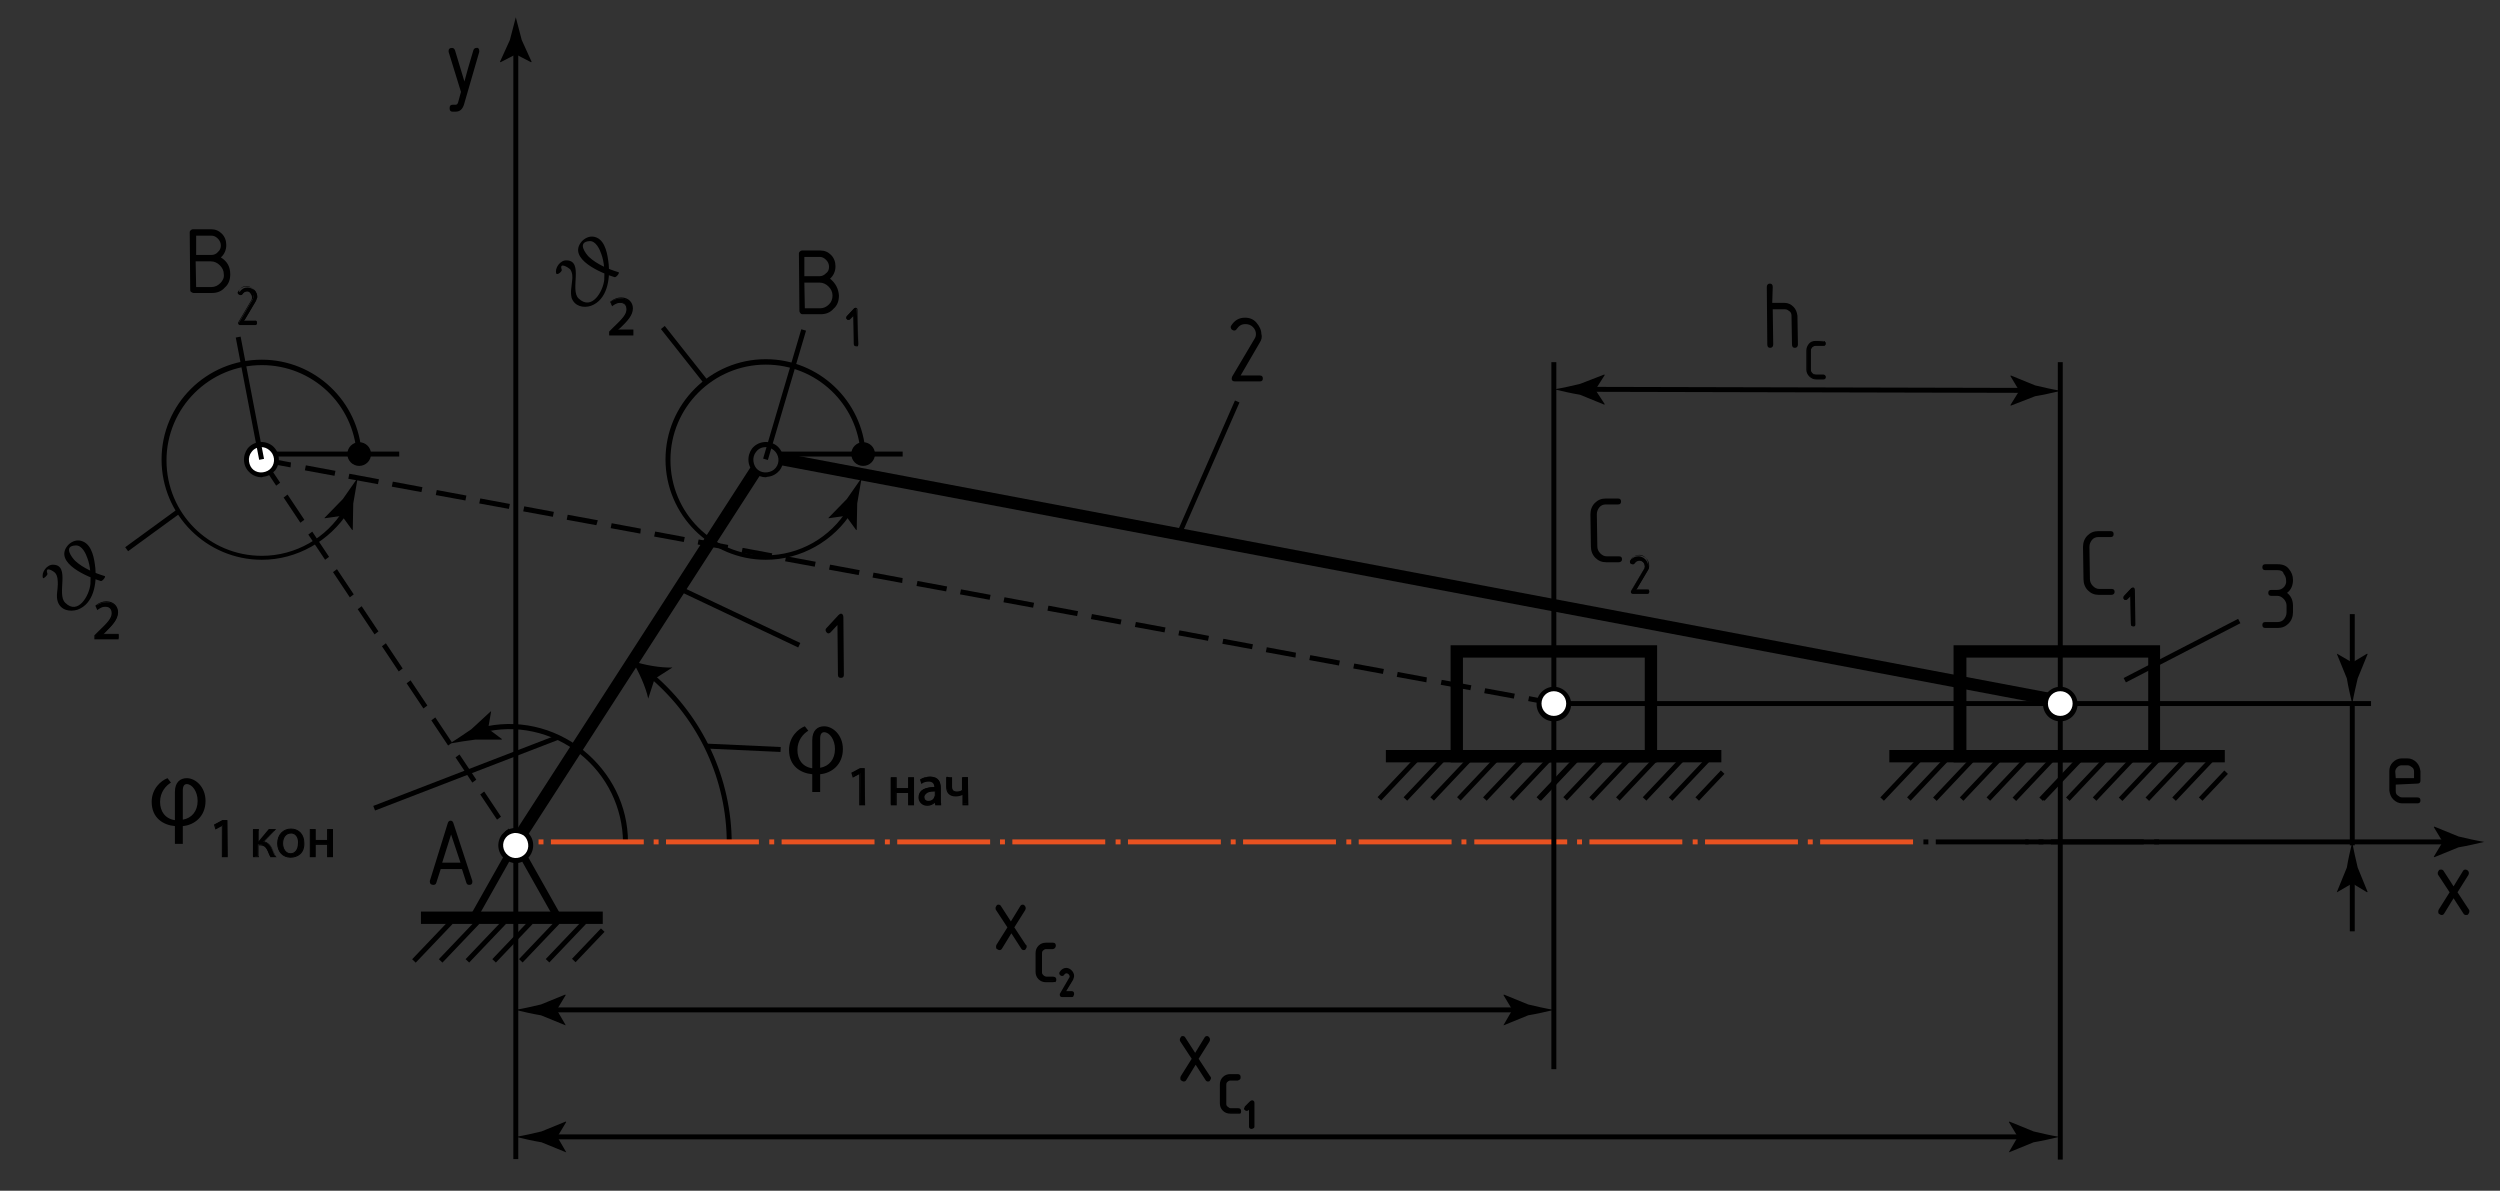 <?xml version="1.0" encoding="utf-8"?>
<!-- Generator: Adobe Illustrator 22.1.0, SVG Export Plug-In . SVG Version: 6.00 Build 0)  -->
<svg version="1.1" id="L1-3" xmlns="http://www.w3.org/2000/svg" xmlns:xlink="http://www.w3.org/1999/xlink" x="0px" y="0px"
	 viewBox="0 0 506 241" style="enable-background:new 0 0 506 241;" xml:space="preserve">
<rect x="0" y="0" width="506" height="241" fill="#333333" stroke="none"/>
<style type="text/css">
	.st0{fill:none;stroke:#000000;stroke-miterlimit:10;stroke-dasharray:6,3,0,0,0,0;}
	.st1{fill:#FFFFFF;}
	.st2{fill:#E85221;}
</style>
<g>
	<g>
		<g>
			<g>
				<path d="M97,10.3c0,0.1,0,0.1,0,0.2l-3.1,10.7c-0.3,0.9-0.8,1.4-1.7,1.4h-0.6c-0.4,0-0.6-0.2-0.6-0.7s0.2-0.7,0.6-0.7h0.6
					c0.3,0,0.4-0.2,0.5-0.4l0.6-2.2l-2.5-8.1c0-0.1,0-0.2,0-0.2c0-0.4,0.2-0.6,0.7-0.6c0.3,0,0.5,0.2,0.6,0.5l1.9,6.3
					c0.3-1.2,0.9-3.3,1.8-6.3c0.1-0.3,0.3-0.5,0.6-0.5C96.8,9.6,97,9.9,97,10.3z"/>
			</g>
		</g>
	</g>
</g>
<g>
	<g>
		<g>
			<g>
				<path d="M126.1,170.4c-0.1-6.9-3.2-13.4-8.7-17.8c-5.7-4.5-13-6.1-19.9-4.3l-0.3-1c7.3-1.9,14.9-0.2,20.8,4.5
					c5.7,4.6,9.1,11.3,9.1,18.6H126.1z"/>
			</g>
		</g>
	</g>
	<g>
		<g>
			<g>
				<g>
					<path d="M98.8,147.5l0.6-3.5h-0.1l-3.9,3.6c-1.5,1-2.9,2-4.4,2.9c1.7-0.3,3.5-0.6,5.2-0.8h5.3l0.1-0.1L98.8,147.5z"/>
				</g>
			</g>
		</g>
	</g>
</g>
<g>
	<g>
		<g>
			<g>
				<path d="M148.1,170.7h-1c0-12.8-5.6-25-15.4-33.4l0.6-0.8C142.3,145.1,148.1,157.6,148.1,170.7z"/>
			</g>
		</g>
	</g>
	<g>
		<g>
			<g>
				<g>
					<path d="M128,133.8c1.3,2.2,2.7,5.2,3.2,7.6l1.3-4l3.6-2.3C133.7,135.2,130.4,134.6,128,133.8z"/>
				</g>
			</g>
		</g>
	</g>
</g>
<g>
	<g>
		<g>
			<g>
				<path d="M335.4,154.3h-41.8v-23.7h41.8V154.3z M296.1,151.8h36.8v-18.7h-36.8V151.8z"/>
			</g>
		</g>
	</g>
	<g>
		<g>
			<g>
				<rect x="310" y="157.2" transform="matrix(0.687 -0.726 0.726 0.687 -15.923 278.451)" width="10.8" height="1"/>
			</g>
		</g>
	</g>
	<g>
		<g>
			<g>
				<g>
					<rect x="277.6" y="157.2" transform="matrix(0.687 -0.726 0.726 0.687 -26.021 254.88)" width="10.8" height="1"/>
				</g>
			</g>
		</g>
		<g>
			<g>
				<g>
					<rect x="282.9" y="157.2" transform="matrix(0.687 -0.726 0.726 0.687 -24.394 258.761)" width="10.8" height="1"/>
				</g>
			</g>
		</g>
		<g>
			<g>
				<g>
					<rect x="288.3" y="157.2" transform="matrix(0.687 -0.726 0.726 0.687 -22.693 262.67)" width="10.8" height="1"/>
				</g>
			</g>
		</g>
		<g>
			<g>
				<g>
					<rect x="293.7" y="157.2" transform="matrix(0.687 -0.726 0.726 0.687 -20.992 266.579)" width="10.8" height="1"/>
				</g>
			</g>
		</g>
		<g>
			<g>
				<g>
					<rect x="299" y="157.2" transform="matrix(0.687 -0.726 0.726 0.687 -19.365 270.46)" width="10.8" height="1"/>
				</g>
			</g>
		</g>
		<g>
			<g>
				<g>
					<rect x="304.4" y="157.2" transform="matrix(0.687 -0.726 0.726 0.687 -17.664 274.369)" width="10.8" height="1"/>
				</g>
			</g>
		</g>
		<g>
			<g>
				<g>
					<rect x="309.8" y="157.2" transform="matrix(0.687 -0.726 0.726 0.687 -15.962 278.277)" width="10.8" height="1"/>
				</g>
			</g>
		</g>
		<g>
			<g>
				<g>
					<rect x="315.2" y="157.2" transform="matrix(0.687 -0.726 0.726 0.687 -14.261 282.186)" width="10.8" height="1"/>
				</g>
			</g>
		</g>
		<g>
			<g>
				<g>
					<rect x="320.5" y="157.2" transform="matrix(0.687 -0.726 0.726 0.687 -12.634 286.074)" width="10.8" height="1"/>
				</g>
			</g>
		</g>
		<g>
			<g>
				<g>
					<rect x="325.9" y="157.2" transform="matrix(0.687 -0.726 0.726 0.687 -10.933 289.983)" width="10.8" height="1"/>
				</g>
			</g>
		</g>
		<g>
			<g>
				<g>
					<rect x="331.3" y="157.2" transform="matrix(0.687 -0.726 0.726 0.687 -9.232 293.891)" width="10.8" height="1"/>
				</g>
			</g>
		</g>
		<g>
			<g>
				<g>
					<rect x="336.6" y="157.2" transform="matrix(0.687 -0.726 0.726 0.687 -7.605 297.773)" width="10.8" height="1"/>
				</g>
			</g>
		</g>
		<g>
			<g>
				<g>
					<rect x="342.5" y="158.4" transform="matrix(0.687 -0.726 0.726 0.687 -7.145 301.217)" width="7.5" height="1"/>
				</g>
			</g>
		</g>
	</g>
	<g>
		<g>
			<g>
				<rect x="280.5" y="151.8" width="67.9" height="2.5"/>
			</g>
		</g>
	</g>
</g>
<g>
	<g>
		<g>
			<g>
				<path d="M437.2,154.3h-41.8v-23.7h41.8V154.3z M398,151.8h36.8v-18.7H398V151.8z"/>
			</g>
		</g>
	</g>
	<g>
		<g>
			<g>
				<rect x="411.9" y="157.2" transform="matrix(0.687 -0.726 0.726 0.687 15.975 352.439)" width="10.8" height="1"/>
			</g>
		</g>
	</g>
	<g>
		<g>
			<g>
				<g>
					<rect x="379.4" y="157.2" transform="matrix(0.687 -0.726 0.726 0.687 5.803 328.84)" width="10.8" height="1"/>
				</g>
			</g>
		</g>
		<g>
			<g>
				<g>
					<rect x="384.8" y="157.2" transform="matrix(0.687 -0.726 0.726 0.687 7.504 332.749)" width="10.8" height="1"/>
				</g>
			</g>
		</g>
		<g>
			<g>
				<g>
					<rect x="390.1" y="157.2" transform="matrix(0.687 -0.726 0.726 0.687 9.13 336.631)" width="10.8" height="1"/>
				</g>
			</g>
		</g>
		<g>
			<g>
				<g>
					<rect x="395.5" y="157.2" transform="matrix(0.687 -0.726 0.726 0.687 10.832 340.539)" width="10.8" height="1"/>
				</g>
			</g>
		</g>
		<g>
			<g>
				<g>
					<rect x="400.9" y="157.2" transform="matrix(0.687 -0.726 0.726 0.687 12.533 344.448)" width="10.8" height="1"/>
				</g>
			</g>
		</g>
		<g>
			<g>
				<g>
					<rect x="406.2" y="157.2" transform="matrix(0.687 -0.726 0.726 0.687 14.16 348.336)" width="10.8" height="1"/>
				</g>
			</g>
		</g>
		<g>
			<g>
				<g>
					<rect x="411.6" y="157.2" transform="matrix(0.687 -0.726 0.726 0.687 15.861 352.245)" width="10.8" height="1"/>
				</g>
			</g>
		</g>
		<g>
			<g>
				<g>
					<rect x="417" y="157.2" transform="matrix(0.687 -0.726 0.726 0.687 17.562 356.153)" width="10.8" height="1"/>
				</g>
			</g>
		</g>
		<g>
			<g>
				<g>
					<rect x="422.4" y="157.2" transform="matrix(0.687 -0.726 0.726 0.687 19.264 360.062)" width="10.8" height="1"/>
				</g>
			</g>
		</g>
		<g>
			<g>
				<g>
					<rect x="427.7" y="157.2" transform="matrix(0.687 -0.726 0.726 0.687 20.89 363.943)" width="10.8" height="1"/>
				</g>
			</g>
		</g>
		<g>
			<g>
				<g>
					<rect x="433.1" y="157.2" transform="matrix(0.687 -0.726 0.726 0.687 22.591 367.852)" width="10.8" height="1"/>
				</g>
			</g>
		</g>
		<g>
			<g>
				<g>
					<rect x="438.5" y="157.2" transform="matrix(0.687 -0.726 0.726 0.687 24.293 371.761)" width="10.8" height="1"/>
				</g>
			</g>
		</g>
		<g>
			<g>
				<g>
					<rect x="444.4" y="158.4" transform="matrix(0.687 -0.726 0.726 0.687 24.753 375.205)" width="7.5" height="1"/>
				</g>
			</g>
		</g>
	</g>
	<g>
		<g>
			<g>
				<rect x="382.4" y="151.8" width="67.9" height="2.5"/>
			</g>
		</g>
	</g>
</g>
<g>
	<g>
		<g>
			<path d="M104,171l-1.8-2.7l0.8-0.6l1.8,2.7L104,171z M100.6,165.9l-3.4-5.1l0.8-0.6l3.4,5.1L100.6,165.9z M95.6,158.4l-3.4-5.1
				l0.8-0.6l3.4,5.1L95.6,158.4z M90.7,150.9l-3.4-5.1l0.8-0.6l3.4,5.1L90.7,150.9z M85.7,143.4l-3.4-5.1l0.8-0.6l3.4,5.1
				L85.7,143.4z M80.7,135.9l-3.4-5.1l0.8-0.6l3.4,5.1L80.7,135.9z M75.8,128.4l-3.4-5.1l0.8-0.6l3.4,5.1L75.8,128.4z M70.8,120.9
				l-3.4-5.1l0.8-0.6l3.4,5.1L70.8,120.9z M65.8,113.3l-3.4-5.1l0.8-0.6l3.4,5.1L65.8,113.3z M60.8,105.8l-3.4-5.1l0.8-0.6l3.4,5.1
				L60.8,105.8z M55.9,98.3l-3.4-5.1l0.8-0.6l3.4,5.1L55.9,98.3z"/>
		</g>
	</g>
</g>
<g>
	<g>
		<g>
			<path d="M314.5,142.9L314.5,142.9l-5.2-1l0.2-1l0,0l5.1,1L314.5,142.9z M306.4,141.4L306.4,141.4l-6-1.1l0.2-1l0,0l6,1.1
				L306.4,141.4z M297.6,139.7L297.6,139.7l-6-1.1l0.2-1l0,0l6,1.1L297.6,139.7z M288.7,138.1L288.7,138.1l-6-1.1l0.2-1l0,0l5.9,1.1
				L288.7,138.1z M279.9,136.4l-6-1.1l0.2-1l0,0l6,1.1L279.9,136.4z M271,134.7L271,134.7l-6-1.1l0.2-1l0,0l6,1.1L271,134.7z
				 M262.2,133.1L262.2,133.1l-6-1.1l0.2-1l0,0l5.9,1.1L262.2,133.1z M253.4,131.4L253.4,131.4l-6-1.1l0.2-1h0.1l5.9,1.1
				L253.4,131.4z M244.5,129.7L244.5,129.7l-6-1.1l0.2-1h0.1l5.9,1.1L244.5,129.7z M235.7,128L235.7,128l-6-1.1l0.2-1h0.1l5.9,1.1
				L235.7,128z M226.8,126.4L226.8,126.4l-6-1.1l0.2-1h0.1l5.9,1.1L226.8,126.4z M218,124.7L218,124.7l-6-1.1l0.2-1h0.1l5.9,1.1
				L218,124.7z M209.1,123L209.1,123l-6-1.1l0.2-1h0.1l5.9,1.1L209.1,123z M200.3,121.4L200.3,121.4l-6-1.1l0.2-1h0.1l5.9,1.1
				L200.3,121.4z M191.5,119.7L191.5,119.7l-6-1.1l0.2-1h0.1l5.9,1.1L191.5,119.7z M182.6,118L182.6,118l-6-1.1l0.2-1l0,0l5.9,1.1
				L182.6,118z M173.8,116.4L173.8,116.4l-6-1.1l0.2-1h0.1l5.9,1.1L173.8,116.4z M164.9,114.7L164.9,114.7l-6-1.1l0.2-1h0.1l5.9,1.1
				L164.9,114.7z M156.1,113L156.1,113l-6-1.1l0.2-1h0.1l5.9,1.1L156.1,113z M147.2,111.3L147.2,111.3l-6-1.1l0.2-1h0.1l5.9,1.1
				L147.2,111.3z M138.4,109.7L138.4,109.7l-6-1.1l0.2-1h0.1l5.9,1.1L138.4,109.7z M129.6,108L129.6,108l-6-1.1l0.2-1l0,0l5.9,1.1
				L129.6,108z M120.7,106.3L120.7,106.3l-6-1.1l0.2-1h0.1l6,1.1L120.7,106.3z M111.9,104.6L111.9,104.6l-6-1.1l0.2-1h0.1l5.9,1.1
				L111.9,104.6z M103,103L103,103l-6-1.1l0.2-1h0.1l5.9,1.1L103,103z M94.2,101.3L94.2,101.3l-6-1.1l0.2-1h0.1l5.9,1.1L94.2,101.3z
				 M85.3,99.6L85.3,99.6l-6-1.1l0.2-1h0.1l5.9,1.1L85.3,99.6z M76.5,98L76.5,98l-6-1.1l0.2-1h0.1l5.9,1.1L76.5,98z M67.7,96.3
				L67.7,96.3l-6-1.1l0.2-1H62l5.9,1.1L67.7,96.3z M58.8,94.6L58.8,94.6l-6-1.1l0.2-1l0,0l5.9,1.1L58.8,94.6z"/>
		</g>
	</g>
</g>
<g>
	<g>
		<g>
			<path class="st0" d="M48.2,68.2"/>
		</g>
	</g>
</g>
<g>
	<g>
		<g>
			<g>
				<path d="M53,113.3c-11.2,0-20.3-9.1-20.3-20.3S41.8,72.8,53,72.8c10.7,0,19.6,8.4,20.2,19.1l-1,0.1c-0.6-10.2-9-18.1-19.2-18.1
					c-10.6,0-19.3,8.6-19.3,19.3s8.6,19.3,19.3,19.3c6.8,0,13.1-3.6,16.6-9.4l0.9,0.5C66.7,109.5,60.1,113.3,53,113.3z"/>
			</g>
		</g>
	</g>
	<g>
		<g>
			<g>
				<g>
					<path d="M69.2,104.4l2.1,2.9l0.1-0.1l0.1-5.3c0.3-1.7,0.6-3.5,0.9-5.2c-1,1.4-2,2.9-3,4.3l-3.7,3.8v0.1L69.2,104.4z"/>
				</g>
			</g>
		</g>
	</g>
</g>
<g>
	<g>
		<g>
			<circle class="st1" cx="52.9" cy="93" r="3"/>
		</g>
	</g>
	<g>
		<g>
			<path d="M52.9,96.6c-0.8,0-1.6-0.3-2.2-0.8c-0.7-0.6-1.2-1.4-1.3-2.4s0.2-1.9,0.7-2.6c1.2-1.5,3.4-1.8,5-0.6l0,0
				c1.5,1.2,1.8,3.4,0.6,5c-0.6,0.7-1.4,1.2-2.4,1.3C53.2,96.5,53.1,96.6,52.9,96.6z M52.9,90.5c-0.8,0-1.5,0.3-2,1
				c-0.4,0.5-0.6,1.2-0.5,1.9c0.1,0.7,0.4,1.3,0.9,1.7s1.2,0.6,1.9,0.5s1.3-0.4,1.7-0.9c0.9-1.1,0.7-2.7-0.4-3.6l0,0
				C54,90.7,53.5,90.5,52.9,90.5z"/>
		</g>
	</g>
</g>
<g>
	<g>
		<g>
			<circle cx="72.7" cy="91.9" r="2.4"/>
		</g>
	</g>
</g>
<g>
	<g>
		<g>
			<rect x="55.8" y="91.4" width="25" height="1"/>
		</g>
	</g>
</g>
<g>
	<g>
		<g>
			<g>
				<g>
					<path d="M155,113.3c-11.2,0-20.3-9.1-20.3-20.3s9.1-20.3,20.3-20.3c10.7,0,19.6,8.4,20.2,19.1l-1,0.1
						c-0.6-10.2-9-18.1-19.2-18.1c-10.6,0-19.3,8.6-19.3,19.3s8.6,19.3,19.3,19.3c6.8,0,13.1-3.6,16.6-9.4l0.9,0.5
						C168.8,109.5,162.1,113.3,155,113.3z"/>
				</g>
			</g>
		</g>
		<g>
			<g>
				<g>
					<g>
						<path d="M171.2,104.4l2.1,2.9l0.1-0.1l0.1-5.3c0.3-1.7,0.6-3.5,0.9-5.2c-1,1.4-2,2.9-3,4.3l-3.7,3.8v0.1L171.2,104.4z"/>
					</g>
				</g>
			</g>
		</g>
	</g>
	<g>
		<g>
			<g>
				<path d="M155,96.6c-0.8,0-1.6-0.3-2.2-0.8c-0.7-0.6-1.2-1.4-1.3-2.4s0.2-1.9,0.7-2.6c1.2-1.5,3.4-1.8,5-0.6l0,0
					c1.5,1.2,1.8,3.4,0.6,5c-0.6,0.7-1.4,1.2-2.4,1.3C155.2,96.5,155.1,96.6,155,96.6z M155,90.5c-0.8,0-1.5,0.3-2,1
					c-0.4,0.5-0.6,1.2-0.5,1.9c0.1,0.7,0.4,1.3,0.9,1.7s1.2,0.6,1.9,0.5s1.3-0.4,1.7-0.9c0.9-1.1,0.7-2.7-0.4-3.6l0,0
					C156.1,90.7,155.5,90.5,155,90.5z"/>
			</g>
		</g>
	</g>
	<g>
		<g>
			<g>
				<circle cx="174.7" cy="91.9" r="2.4"/>
			</g>
		</g>
	</g>
	<g>
		<g>
			<g>
				<rect x="157.8" y="91.4" width="24.9" height="1"/>
			</g>
		</g>
	</g>
</g>
<g>
	<g>
		<g>
			<rect x="24.4" y="106.8" transform="matrix(0.808 -0.589 0.589 0.808 -57.282 38.833)" width="13" height="1"/>
		</g>
	</g>
</g>
<g>
	<g>
		<g>
			<rect x="287.2" y="-15" transform="matrix(0.186 -0.983 0.983 0.186 119.111 379.225)" width="2.5" height="265.5"/>
		</g>
	</g>
</g>
<g>
	<g>
		<g>
			<rect x="85.8" y="130.6" transform="matrix(0.542 -0.84 0.84 0.542 -51.525 169.046)" width="87.1" height="2.5"/>
		</g>
	</g>
</g>
<g>
	<g>
		<g>
			<g>
				<rect x="91.4" y="177.4" transform="matrix(0.491 -0.871 0.871 0.491 -104.253 177.903)" width="17.3" height="1.5"/>
			</g>
		</g>
	</g>
	<g>
		<g>
			<g>
				<rect x="107.9" y="169.6" transform="matrix(0.871 -0.491 0.491 0.871 -73.474 76.255)" width="1.5" height="17.3"/>
			</g>
		</g>
	</g>
	<g>
		<g>
			<g>
				<rect x="85.2" y="184.5" width="36.8" height="2.5"/>
			</g>
		</g>
	</g>
	<g>
		<g>
			<g>
				<g>
					<rect x="82.1" y="190" transform="matrix(0.69 -0.724 0.724 0.69 -110.791 122.491)" width="10.8" height="1"/>
				</g>
			</g>
		</g>
		<g>
			<g>
				<g>
					<rect x="87.5" y="190" transform="matrix(0.69 -0.724 0.724 0.69 -109.109 126.391)" width="10.8" height="1"/>
				</g>
			</g>
		</g>
		<g>
			<g>
				<g>
					<rect x="92.9" y="190" transform="matrix(0.69 -0.724 0.724 0.69 -107.426 130.291)" width="10.8" height="1"/>
				</g>
			</g>
		</g>
		<g>
			<g>
				<g>
					<rect x="98.3" y="190" transform="matrix(0.69 -0.724 0.724 0.69 -105.744 134.198)" width="10.8" height="1"/>
				</g>
			</g>
		</g>
		<g>
			<g>
				<g>
					<rect x="103.7" y="190" transform="matrix(0.69 -0.724 0.724 0.69 -104.061 138.098)" width="10.8" height="1"/>
				</g>
			</g>
		</g>
		<g>
			<g>
				<g>
					<rect x="109.1" y="190" transform="matrix(0.69 -0.724 0.724 0.69 -102.379 141.998)" width="10.8" height="1"/>
				</g>
			</g>
		</g>
		<g>
			<g>
				<g>
					<rect x="114.8" y="190.8" transform="matrix(0.69 -0.724 0.724 0.69 -101.582 145.526)" width="8.5" height="1"/>
				</g>
			</g>
		</g>
	</g>
</g>
<g>
	<g>
		<g>
			<g>
				<rect x="111.5" y="169.9" class="st2" width="18.8" height="1"/>
			</g>
		</g>
	</g>
	<g>
		<g>
			<g>
				<rect x="109" y="169.9" class="st2" width="1" height="1"/>
			</g>
		</g>
	</g>
</g>
<g>
	<g>
		<g>
			<g>
				<rect x="134.8" y="169.9" class="st2" width="18.8" height="1"/>
			</g>
		</g>
	</g>
	<g>
		<g>
			<g>
				<rect x="132.3" y="169.9" class="st2" width="1" height="1"/>
			</g>
		</g>
	</g>
</g>
<g>
	<g>
		<g>
			<g>
				<rect x="158.2" y="169.9" class="st2" width="18.8" height="1"/>
			</g>
		</g>
	</g>
	<g>
		<g>
			<g>
				<rect x="155.7" y="169.9" class="st2" width="1" height="1"/>
			</g>
		</g>
	</g>
</g>
<g>
	<g>
		<g>
			<g>
				<rect x="181.6" y="169.9" class="st2" width="18.8" height="1"/>
			</g>
		</g>
	</g>
	<g>
		<g>
			<g>
				<rect x="179.1" y="169.9" class="st2" width="1" height="1"/>
			</g>
		</g>
	</g>
</g>
<g>
	<g>
		<g>
			<g>
				<rect x="204.9" y="169.9" class="st2" width="18.8" height="1"/>
			</g>
		</g>
	</g>
	<g>
		<g>
			<g>
				<rect x="202.4" y="169.9" class="st2" width="1" height="1"/>
			</g>
		</g>
	</g>
</g>
<g>
	<g>
		<g>
			<g>
				<rect x="228.3" y="169.9" class="st2" width="18.8" height="1"/>
			</g>
		</g>
	</g>
	<g>
		<g>
			<g>
				<rect x="225.8" y="169.9" class="st2" width="1" height="1"/>
			</g>
		</g>
	</g>
</g>
<g>
	<g>
		<g>
			<g>
				<rect x="251.6" y="169.9" class="st2" width="18.8" height="1"/>
			</g>
		</g>
	</g>
	<g>
		<g>
			<g>
				<rect x="249.1" y="169.9" class="st2" width="1" height="1"/>
			</g>
		</g>
	</g>
</g>
<g>
	<g>
		<g>
			<g>
				<rect x="275" y="169.9" class="st2" width="18.8" height="1"/>
			</g>
		</g>
	</g>
	<g>
		<g>
			<g>
				<rect x="272.5" y="169.9" class="st2" width="1" height="1"/>
			</g>
		</g>
	</g>
</g>
<g>
	<g>
		<g>
			<g>
				<rect x="298.4" y="169.9" class="st2" width="18.8" height="1"/>
			</g>
		</g>
	</g>
	<g>
		<g>
			<g>
				<rect x="295.8" y="169.9" class="st2" width="1" height="1"/>
			</g>
		</g>
	</g>
</g>
<g>
	<g>
		<g>
			<g>
				<rect x="321.7" y="169.9" class="st2" width="18.8" height="1"/>
			</g>
		</g>
	</g>
	<g>
		<g>
			<g>
				<rect x="319.2" y="169.9" class="st2" width="1" height="1"/>
			</g>
		</g>
	</g>
</g>
<g>
	<g>
		<g>
			<g>
				<rect x="345.1" y="169.9" class="st2" width="18.8" height="1"/>
			</g>
		</g>
	</g>
	<g>
		<g>
			<g>
				<rect x="342.6" y="169.9" class="st2" width="1" height="1"/>
			</g>
		</g>
	</g>
</g>
<g>
	<g>
		<g>
			<g>
				<rect x="368.4" y="169.9" class="st2" width="18.8" height="1"/>
			</g>
		</g>
	</g>
	<g>
		<g>
			<g>
				<rect x="365.9" y="169.9" class="st2" width="1" height="1"/>
			</g>
		</g>
	</g>
</g>
<g>
	<g>
		<g>
			<g>
				<rect x="391.8" y="169.9" width="18.8" height="1"/>
			</g>
		</g>
	</g>
	<g>
		<g>
			<g>
				<rect x="389.3" y="169.9" width="1" height="1"/>
			</g>
		</g>
	</g>
</g>
<g>
	<g>
		<g>
			<g>
				<rect x="415.1" y="169.9" width="18.8" height="1"/>
			</g>
		</g>
	</g>
	<g>
		<g>
			<g>
				<rect x="412.6" y="169.9" width="1" height="1"/>
			</g>
		</g>
	</g>
</g>
<g>
	<g>
		<g>
			<g>
				<rect x="409.9" y="169.9" width="86" height="1"/>
			</g>
		</g>
	</g>
	<g>
		<g>
			<g>
				<g>
					<path d="M494.4,170.4l-1.8-3l0.1-0.1l4.9,2c1.7,0.4,3.4,0.8,5.2,1.1c-1.7,0.4-3.4,0.8-5.2,1.1l-4.9,2l-0.1-0.1L494.4,170.4z"/>
				</g>
			</g>
		</g>
	</g>
</g>
<g>
	<g>
		<g>
			<rect x="436" y="169.9" width="1" height="1"/>
		</g>
	</g>
</g>
<g>
	<g>
		<g>
			<rect x="145.2" y="79.4" transform="matrix(0.283 -0.959 0.959 0.283 37.221 209.599)" width="27.3" height="1"/>
		</g>
	</g>
</g>
<g>
	<g>
		<g>
			<rect x="138.1" y="64.8" transform="matrix(0.784 -0.62 0.62 0.784 -14.681 101.414)" width="1" height="14.1"/>
		</g>
	</g>
</g>
<g>
	<g>
		<g>
			<rect x="229.8" y="94.3" transform="matrix(0.402 -0.916 0.916 0.402 59.379 280.574)" width="29.4" height="1"/>
		</g>
	</g>
</g>
<g>
	<g>
		<g>
			<rect x="149.1" y="111.5" transform="matrix(0.428 -0.904 0.904 0.428 -27.281 206.643)" width="1" height="26.8"/>
		</g>
	</g>
</g>
<g>
	<g>
		<g>
			<rect x="317.5" y="141.9" width="162.4" height="1"/>
		</g>
	</g>
</g>
<g>
	<g>
		<g>
			<rect x="428.8" y="131.3" transform="matrix(0.888 -0.459 0.459 0.888 -11.22 217.455)" width="26.1" height="1"/>
		</g>
	</g>
</g>
<g>
	<g>
		<g>
			<rect x="74.4" y="155.9" transform="matrix(0.933 -0.36 0.36 0.933 -49.992 44.446)" width="39.8" height="1"/>
		</g>
	</g>
</g>
<g>
	<g>
		<g>
			<rect x="150" y="143.9" transform="matrix(4.590422e-02 -0.999 0.999 4.590422e-02 -7.651 294.752)" width="1" height="15"/>
		</g>
	</g>
</g>
<g>
	<g>
		<g>
			<g>
				<rect x="475.6" y="124.3" width="1" height="11.2"/>
			</g>
		</g>
	</g>
	<g>
		<g>
			<g>
				<g>
					<path d="M476.1,134.1l3-1.8l0.1,0.1l-2,4.9c-0.4,1.7-0.8,3.4-1.1,5.2c-0.4-1.7-0.8-3.4-1.1-5.2l-2-4.9v-0.1L476.1,134.1z"/>
				</g>
			</g>
		</g>
	</g>
</g>
<g>
	<g>
		<g>
			<g>
				<rect x="475.6" y="177.3" width="1" height="11.2"/>
			</g>
		</g>
	</g>
	<g>
		<g>
			<g>
				<g>
					<path d="M476.1,178.8l3,1.8l0.1-0.1l-2-4.9c-0.4-1.7-0.8-3.4-1.1-5.2c-0.4,1.7-0.8,3.4-1.1,5.2l-2,4.9v0.1L476.1,178.8z"/>
				</g>
			</g>
		</g>
	</g>
</g>
<g>
	<g>
		<g>
			<rect x="475.6" y="142.4" width="1" height="28.7"/>
		</g>
	</g>
</g>
<g>
	<g>
		<g>
			<g>
				<rect x="103.9" y="9.6" width="1" height="225"/>
			</g>
		</g>
	</g>
	<g>
		<g>
			<g>
				<g>
					<path d="M104.4,11l3.1,1.6l0.1-0.1l-2-4.4c-0.4-1.5-0.8-3.1-1.2-4.6c-0.4,1.5-0.8,3.1-1.2,4.6l-2,4.4l0.1,0.1L104.4,11z"/>
				</g>
			</g>
		</g>
	</g>
</g>
<g>
	<g>
		<g>
			<rect x="314" y="73.3" width="1" height="143.1"/>
		</g>
	</g>
</g>
<g>
	<g>
		<g>
			<rect x="416.5" y="73.3" width="1" height="161.4"/>
		</g>
	</g>
</g>
<g>
	<g>
		<g>
			<g>
				<rect x="111.2" y="203.9" width="196.4" height="1"/>
			</g>
		</g>
	</g>
	<g>
		<g>
			<g>
				<g>
					<path d="M112.7,204.4l1.8-3l-0.1-0.1l-4.9,2c-1.7,0.4-3.4,0.8-5.2,1.1c1.7,0.4,3.4,0.8,5.2,1.1l4.9,2h0.1L112.7,204.4z"/>
				</g>
			</g>
		</g>
	</g>
	<g>
		<g>
			<g>
				<g>
					<path d="M306.1,204.4l-1.8-3l0.1-0.1l4.9,2c1.7,0.4,3.4,0.8,5.2,1.1c-1.7,0.4-3.4,0.8-5.2,1.1l-4.9,2h-0.1L306.1,204.4z"/>
				</g>
			</g>
		</g>
	</g>
</g>
<g>
	<g>
		<g>
			<g>
				<rect x="111.3" y="229.6" width="298.6" height="1"/>
			</g>
		</g>
	</g>
	<g>
		<g>
			<g>
				<g>
					<path d="M112.8,230.1l1.8-3l-0.1-0.1l-4.9,2c-1.7,0.4-3.4,0.8-5.2,1.1c1.7,0.4,3.4,0.8,5.2,1.1l4.9,2h0.1L112.8,230.1z"/>
				</g>
			</g>
		</g>
	</g>
	<g>
		<g>
			<g>
				<g>
					<path d="M408.4,230.1l-1.8-3l0.1-0.1l4.9,2c1.7,0.4,3.4,0.8,5.2,1.1c-1.7,0.4-3.4,0.8-5.2,1.1l-4.9,2h-0.1L408.4,230.1z"/>
				</g>
			</g>
		</g>
	</g>
</g>
<g>
	<g>
		<g>
			<g>
				<rect x="365.3" y="34.5" transform="matrix(2.429778e-03 -1 1 2.429778e-03 285.981 444.516)" width="1" height="88.8"/>
			</g>
		</g>
	</g>
	<g>
		<g>
			<g>
				<g>
					<path d="M322.9,78.9l1.9-3l-0.1-0.1l-4.9,1.9c-1.7,0.4-3.4,0.8-5.2,1.1c1.7,0.4,3.4,0.8,5.2,1.1l4.9,2l0.1-0.1L322.9,78.9z"/>
				</g>
			</g>
		</g>
	</g>
	<g>
		<g>
			<g>
				<g>
					<path d="M408.7,79.1l-1.8-3L407,76l4.9,2c1.7,0.4,3.4,0.8,5.2,1.1c-1.7,0.4-3.4,0.8-5.2,1.1l-4.9,1.9l-0.1-0.1L408.7,79.1z"/>
				</g>
			</g>
		</g>
	</g>
</g>
<g>
	<g>
		<g>
			<path d="M255,69.3l-3.9,6.7h3.9c0.4,0,0.6,0.2,0.6,0.6s-0.2,0.6-0.6,0.6h-5c-0.5,0-0.7-0.2-0.7-0.5c0-0.1,0-0.3,0.1-0.5l4.5-7.6
				c0.2-0.3,0.3-0.6,0.3-1c0-0.5-0.2-1-0.6-1.4s-0.9-0.6-1.5-0.6c-0.8,0-1.3,0.3-1.8,1c-0.1,0.2-0.3,0.3-0.5,0.3s-0.3-0.1-0.5-0.2
				c-0.1-0.1-0.2-0.3-0.2-0.4s0-0.3,0.1-0.4c0.7-1.1,1.6-1.6,2.8-1.6c0.9,0,1.7,0.3,2.3,1s1,1.5,1,2.3
				C255.5,68.3,255.3,68.8,255,69.3z"/>
		</g>
	</g>
</g>
<g>
	<g>
		<g>
			<path d="M170.8,136.6c0,0.4-0.2,0.6-0.6,0.6s-0.6-0.2-0.6-0.6l-0.1-10.1l-1.4,1.5c-0.1,0.1-0.3,0.2-0.4,0.2
				c-0.2,0-0.3-0.1-0.4-0.2s-0.2-0.3-0.2-0.5s0.1-0.3,0.2-0.4l2.4-2.6c0.2-0.2,0.4-0.3,0.5-0.3c0.3,0,0.5,0.3,0.5,0.7L170.8,136.6z"
				/>
		</g>
	</g>
</g>
<g>
	<g>
		<g>
			<path d="M461,115.4h-2.5c-0.4,0-0.6-0.2-0.6-0.6s0.2-0.6,0.6-0.6h2.5c1,0,1.8,0.3,2.3,1c0.5,0.6,0.8,1.3,0.8,2.2
				c0,1.1-0.4,2-1.2,2.6c0.8,0.6,1.2,1.5,1.2,2.6v1.3c0,0.9-0.3,1.7-0.9,2.3c-0.6,0.6-1.3,0.9-2.2,0.9h-2.5c-0.4,0-0.6-0.2-0.6-0.6
				s0.2-0.6,0.6-0.6h2.5c0.5,0,1-0.2,1.3-0.6s0.5-0.8,0.5-1.4v-1.3c0-0.5-0.2-1-0.6-1.4s-0.8-0.6-1.3-0.6h-1.2
				c-0.4,0-0.6-0.2-0.6-0.6s0.2-0.6,0.6-0.6h1.2c0.6,0,1-0.2,1.4-0.6c0.3-0.4,0.5-0.8,0.4-1.4c0-0.5-0.2-0.9-0.5-1.3
				C462.1,115.6,461.6,115.4,461,115.4z"/>
		</g>
	</g>
</g>
<g>
	<g>
		<g>
			<g>
				<path d="M499.8,184.5c0,0.2-0.1,0.3-0.2,0.5s-0.3,0.2-0.5,0.2s-0.4-0.1-0.5-0.3l-2-3.1l-1.9,3.1c-0.1,0.2-0.3,0.3-0.5,0.3
					s-0.3-0.1-0.5-0.2s-0.2-0.3-0.2-0.5c0-0.1,0-0.2,0.1-0.4l2.2-3.5l-2.3-3.5c-0.1-0.1-0.1-0.2-0.1-0.4s0.1-0.3,0.2-0.5
					s0.3-0.2,0.5-0.2s0.4,0.1,0.5,0.3l2,3.1l1.9-3.1c0.1-0.2,0.3-0.3,0.5-0.3s0.3,0.1,0.5,0.2c0.1,0.1,0.2,0.3,0.2,0.5
					c0,0.1,0,0.2-0.1,0.4l-2.2,3.5l2.3,3.5C499.8,184.2,499.8,184.3,499.8,184.5z"/>
			</g>
		</g>
	</g>
</g>
<g>
	<g>
		<g>
			<g>
				<path d="M207.8,191.6c0,0.2-0.1,0.3-0.2,0.5s-0.3,0.2-0.4,0.2c-0.2,0-0.4-0.1-0.5-0.3l-2-3.1l-1.9,3.1c-0.1,0.2-0.3,0.3-0.5,0.3
					s-0.3-0.1-0.5-0.2s-0.2-0.3-0.2-0.5c0-0.1,0-0.2,0.1-0.4l2.2-3.5l-2.3-3.5c-0.1-0.1-0.1-0.2-0.1-0.4s0.1-0.3,0.2-0.5
					s0.3-0.2,0.4-0.2c0.2,0,0.4,0.1,0.5,0.3l2,3.1l1.9-3.1c0.1-0.2,0.3-0.3,0.5-0.3s0.3,0.1,0.4,0.2c0.1,0.1,0.2,0.3,0.2,0.5
					c0,0.1,0,0.2-0.1,0.4l-2.2,3.5l2.3,3.5C207.8,191.3,207.8,191.4,207.8,191.6z"/>
			</g>
			<g>
				<path d="M213.1,198.5h-1.4c-0.5,0-0.9-0.2-1.3-0.6c-0.4-0.4-0.5-0.8-0.5-1.3v-3.8c0-0.5,0.2-1,0.5-1.3c0.4-0.4,0.8-0.6,1.3-0.6
					h1.4c0.2,0,0.4,0.1,0.4,0.4c0,0.3-0.1,0.4-0.4,0.4h-1.4c-0.3,0-0.6,0.1-0.8,0.3s-0.3,0.5-0.3,0.8v3.8c0,0.3,0.1,0.6,0.3,0.8
					s0.5,0.3,0.8,0.3h1.4c0.2,0,0.4,0.1,0.4,0.4C213.5,198.4,213.3,198.5,213.1,198.5z"/>
				<path d="M213.1,198.8h-1.4c-0.6,0-1.1-0.2-1.5-0.6c-0.4-0.4-0.6-0.9-0.6-1.5v-3.8c0-0.6,0.2-1.1,0.6-1.5s0.9-0.6,1.5-0.6h1.4
					c0.4,0,0.6,0.2,0.6,0.6c0,0.2-0.1,0.4-0.2,0.5s-0.3,0.2-0.4,0.2h-1.4c-0.2,0-0.4,0.1-0.6,0.3s-0.2,0.4-0.2,0.6v3.8
					c0,0.3,0.1,0.4,0.3,0.6c0.2,0.2,0.4,0.3,0.6,0.3h1.4c0.4,0,0.6,0.2,0.6,0.6c0,0.2-0.1,0.4-0.2,0.5
					C213.4,198.7,213.3,198.8,213.1,198.8z M211.6,191.2c-0.4,0-0.8,0.1-1.1,0.5s-0.4,0.7-0.4,1.2v3.8c0,0.5,0.2,0.8,0.5,1.2
					c0.3,0.3,0.7,0.5,1.1,0.5h1.4c0.1,0,0.1,0,0.1,0s0,0,0-0.1s0-0.1-0.1-0.1h-1.4c-0.4,0-0.7-0.1-0.9-0.4s-0.4-0.6-0.4-1V193
					c0-0.4,0.1-0.7,0.4-1c0.3-0.3,0.6-0.4,0.9-0.4h1.4c0.1,0,0.1,0,0.1,0s0,0,0-0.1s0-0.1-0.1-0.1L211.6,191.2L211.6,191.2z"/>
			</g>
			<g>
				<path d="M217,198.4l-1.6,2.7h1.5c0.2,0,0.3,0.1,0.3,0.3s-0.1,0.3-0.2,0.3h-2c-0.2,0-0.3-0.1-0.3-0.2c0-0.1,0-0.1,0.1-0.2
					l1.8-3.1c0.1-0.1,0.1-0.3,0.1-0.4c0-0.2-0.1-0.4-0.3-0.6c-0.2-0.2-0.4-0.3-0.6-0.3c-0.3,0-0.5,0.1-0.7,0.4
					c-0.1,0.1-0.1,0.1-0.2,0.1c-0.1,0-0.1,0-0.2-0.1c-0.1-0.1-0.1-0.1-0.1-0.2c0-0.1,0-0.1,0-0.1c0.3-0.4,0.6-0.6,1.1-0.6
					c0.4,0,0.7,0.1,0.9,0.4s0.4,0.6,0.4,0.9C217.2,197.9,217.1,198.2,217,198.4z"/>
				<path d="M217,201.8h-2c-0.4,0-0.5-0.2-0.5-0.5c0-0.1,0-0.2,0.1-0.3l1.8-3.1c0.1-0.1,0.1-0.2,0.1-0.3s-0.1-0.3-0.2-0.4
					c-0.1-0.1-0.2-0.2-0.4-0.2s-0.4,0.1-0.5,0.3c-0.2,0.3-0.5,0.3-0.8,0.1c-0.1-0.1-0.2-0.2-0.2-0.4c0-0.1,0-0.2,0.1-0.3
					c0.3-0.5,0.8-0.8,1.3-0.8c0.4,0,0.8,0.2,1.1,0.5s0.5,0.7,0.5,1.1c0,0.3-0.1,0.5-0.2,0.8l-1.4,2.3h1.1c0.3,0,0.5,0.2,0.5,0.5
					c0,0.2,0,0.3-0.1,0.4C217.3,201.7,217.1,201.8,217,201.8z M216.9,197.8c0,0.1-0.1,0.3-0.1,0.4l-1.8,3.1c0,0,0,0,0,0.1h2h-2
					l1.8-3C216.9,198.1,216.9,198,216.9,197.8z M215.8,196.6c-0.4,0-0.7,0.2-0.9,0.5C215.1,196.8,215.4,196.6,215.8,196.6
					c0.3,0,0.5,0.1,0.7,0.3C216.3,196.7,216.1,196.6,215.8,196.6z"/>
			</g>
		</g>
	</g>
</g>
<g>
	<g>
		<g>
			<g>
				<path d="M245.1,218.2c0,0.2-0.1,0.3-0.2,0.5s-0.3,0.2-0.4,0.2c-0.2,0-0.4-0.1-0.5-0.3l-2-3.1l-1.9,3.1c-0.1,0.2-0.3,0.3-0.5,0.3
					s-0.3-0.1-0.5-0.2s-0.2-0.3-0.2-0.5c0-0.1,0-0.2,0.1-0.4l2.2-3.5l-2.3-3.5c-0.1-0.1-0.1-0.2-0.1-0.4s0.1-0.3,0.2-0.5
					s0.3-0.2,0.4-0.2c0.2,0,0.4,0.1,0.5,0.3l2,3.1l1.9-3.1c0.1-0.2,0.3-0.3,0.5-0.3s0.3,0.1,0.4,0.2c0.1,0.1,0.2,0.3,0.2,0.5
					c0,0.1,0,0.2-0.1,0.4l-2.2,3.5l2.3,3.5C245.1,218,245.1,218.1,245.1,218.2z"/>
			</g>
			<g>
				<path d="M250.4,225.2H249c-0.5,0-0.9-0.2-1.3-0.5s-0.5-0.8-0.5-1.3v-3.8c0-0.5,0.2-1,0.5-1.3c0.4-0.4,0.8-0.5,1.3-0.5h1.5
					c0.2,0,0.4,0.1,0.4,0.4c0,0.3-0.1,0.4-0.4,0.4H249c-0.3,0-0.5,0.1-0.8,0.3c-0.2,0.2-0.3,0.5-0.3,0.8v3.8c0,0.3,0.1,0.6,0.3,0.8
					s0.5,0.3,0.8,0.3h1.5c0.2,0,0.4,0.1,0.4,0.4C250.8,225,250.6,225.2,250.4,225.2z"/>
				<path d="M250.4,225.4H249c-0.6,0-1.1-0.2-1.5-0.6c-0.4-0.4-0.6-0.9-0.6-1.5v-3.8c0-0.6,0.2-1.1,0.6-1.5s0.9-0.6,1.5-0.6h1.5
					c0.4,0,0.6,0.2,0.6,0.6c0,0.2,0,0.4-0.2,0.5c-0.1,0.1-0.3,0.2-0.4,0.2H249c-0.2,0-0.4,0.1-0.6,0.3c-0.2,0.2-0.2,0.4-0.2,0.6v3.8
					c0,0.3,0.1,0.5,0.3,0.6c0.2,0.2,0.4,0.3,0.6,0.3h1.5c0.4,0,0.6,0.2,0.6,0.6c0,0.2,0,0.4-0.2,0.5
					C250.8,225.4,250.6,225.4,250.4,225.4z M248.9,217.9c-0.4,0-0.8,0.1-1.1,0.5c-0.3,0.3-0.4,0.7-0.4,1.2v3.8
					c0,0.5,0.2,0.8,0.5,1.2c0.3,0.3,0.7,0.5,1.1,0.5h1.5c0.1,0,0.1,0,0.1,0s0,0,0-0.1s0-0.1-0.1-0.1H249c-0.4,0-0.7-0.1-1-0.4
					c-0.3-0.3-0.4-0.6-0.4-1v-3.8c0-0.4,0.1-0.7,0.4-1c0.3-0.3,0.6-0.4,0.9-0.4h1.5c0.1,0,0.1,0,0.1,0s0,0,0-0.1s0-0.1-0.1-0.1
					L248.9,217.9L248.9,217.9z"/>
			</g>
			<g>
				<path d="M253.5,228c0,0.2-0.1,0.3-0.3,0.3s-0.3-0.1-0.3-0.3v-4l-0.6,0.6c0,0-0.1,0.1-0.2,0.1c-0.1,0-0.1,0-0.2-0.1
					s-0.1-0.1-0.1-0.2c0-0.1,0-0.1,0.1-0.2l1-1c0.1-0.1,0.1-0.1,0.2-0.1c0.1,0,0.2,0.1,0.2,0.3L253.5,228z"/>
				<path d="M253.3,228.5c-0.3,0-0.5-0.2-0.5-0.5v-3.4l-0.1,0.1c-0.2,0.2-0.5,0.2-0.7,0c-0.1-0.1-0.1-0.2-0.1-0.4
					c0-0.1,0-0.3,0.1-0.4l1-1c0.1-0.1,0.3-0.2,0.4-0.2c0.2,0,0.5,0.1,0.5,0.5v4.7c0,0.2,0,0.3-0.1,0.4
					C253.6,228.4,253.5,228.5,253.3,228.5z M253.2,223.3l-1,1L253.2,223.3L253.2,223.3z"/>
			</g>
		</g>
	</g>
</g>
<g>
	<g>
		<g>
			<g>
				<path d="M327.6,113.8h-2.5c-0.9,0-1.6-0.3-2.2-0.9s-0.9-1.4-0.9-2.3l-0.1-6.5c0-0.9,0.3-1.7,0.9-2.3s1.3-0.9,2.2-0.9h2.5
					c0.4,0,0.6,0.2,0.6,0.6s-0.2,0.6-0.6,0.6H325c-0.5,0-1,0.2-1.3,0.6s-0.5,0.8-0.5,1.4l0.1,6.5c0,0.5,0.2,1,0.6,1.4
					s0.8,0.6,1.3,0.6h2.5c0.4,0,0.6,0.2,0.6,0.6S328,113.8,327.6,113.8z"/>
			</g>
			<g>
				<path d="M333.5,115.4l-2.3,3.9h2.2c0.2,0,0.4,0.1,0.4,0.4s-0.1,0.4-0.4,0.4h-2.9c-0.3,0-0.4-0.1-0.4-0.3c0-0.1,0-0.2,0.1-0.3
					l2.6-4.4c0.1-0.2,0.2-0.4,0.1-0.6c0-0.3-0.1-0.6-0.4-0.8c-0.2-0.2-0.5-0.4-0.9-0.4s-0.8,0.2-1,0.6c-0.1,0.1-0.2,0.2-0.3,0.2
					c-0.1,0-0.2,0-0.3-0.1s-0.1-0.2-0.1-0.3c0-0.1,0-0.1,0.1-0.2c0.4-0.6,0.9-0.9,1.6-0.9c0.5,0,1,0.2,1.4,0.6s0.6,0.9,0.6,1.4
					C333.8,114.8,333.7,115.1,333.5,115.4z"/>
				<path d="M333.5,120.2h-2.9c-0.5,0-0.5-0.3-0.5-0.4s0-0.2,0.1-0.3l2.6-4.4c0.1-0.2,0.1-0.3,0.1-0.5c0-0.3-0.1-0.5-0.3-0.8
					c-0.2-0.2-0.5-0.3-0.8-0.3c-0.4,0-0.7,0.2-0.9,0.5c-0.2,0.3-0.5,0.3-0.8,0.1c-0.1-0.1-0.2-0.2-0.2-0.4c0-0.1,0-0.2,0.1-0.3
					c0.4-0.7,1-1,1.7-1c0.6,0,1,0.2,1.5,0.6c0.4,0.4,0.6,0.9,0.6,1.5c0,0.4-0.1,0.7-0.3,1l-2.2,3.7h2c0.3,0,0.5,0.2,0.5,0.5
					c0,0.2,0,0.3-0.1,0.4C333.7,120.1,333.6,120.2,333.5,120.2z M331.8,113.1L331.8,113.1c0.4,0,0.7,0.1,0.9,0.4
					c0.3,0.3,0.4,0.6,0.4,0.9c0,0.2,0,0.4-0.2,0.6l-2.6,4.4c0,0.1-0.1,0.1-0.1,0.2s0,0.2,0.3,0.2h2.9c0.1,0,0.1,0,0.2-0.1
					c0,0,0.1-0.1,0-0.2c0-0.2-0.1-0.3-0.2-0.3H331l2.4-4.1c0.2-0.3,0.2-0.6,0.2-0.9c0-0.5-0.2-0.9-0.5-1.3c-0.4-0.4-0.8-0.6-1.3-0.6
					c-0.7,0-1.2,0.3-1.5,0.9c0,0.1,0,0.1,0,0.1c0,0.1,0,0.1,0.1,0.2s0.1,0.1,0.2,0.1c0,0,0.1,0,0.2-0.1
					C331,113.4,331.3,113.1,331.8,113.1z"/>
			</g>
		</g>
	</g>
</g>
<g>
	<g>
		<g>
			<g>
				<path d="M427.3,120.4h-2.5c-0.9,0-1.6-0.3-2.2-0.9s-0.9-1.4-0.9-2.3l-0.1-6.5c0-0.9,0.3-1.7,0.9-2.3c0.6-0.6,1.3-0.9,2.2-0.9
					h2.5c0.4,0,0.6,0.2,0.6,0.6s-0.2,0.6-0.6,0.6h-2.5c-0.5,0-1,0.2-1.3,0.6s-0.5,0.8-0.5,1.4l0.1,6.5c0,0.5,0.2,1,0.6,1.4
					s0.8,0.6,1.3,0.6h2.5c0.4,0,0.6,0.2,0.6,0.6S427.7,120.4,427.3,120.4z"/>
			</g>
			<g>
				<path d="M432.1,126.3c0,0.3-0.1,0.4-0.4,0.4s-0.4-0.1-0.4-0.4l-0.1-5.9l-0.8,0.9c-0.1,0.1-0.1,0.1-0.2,0.1s-0.2,0-0.3-0.1
					c-0.1-0.1-0.1-0.2-0.1-0.3c0-0.1,0-0.2,0.1-0.3l1.4-1.5c0.1-0.1,0.2-0.2,0.3-0.2c0.2,0,0.3,0.1,0.3,0.4L432.1,126.3z"/>
				<path d="M431.8,126.8c-0.3,0-0.5-0.2-0.5-0.5l-0.1-5.6l-0.6,0.6c-0.2,0.2-0.5,0.2-0.7,0c-0.1-0.1-0.1-0.2-0.1-0.4s0-0.2,0.1-0.3
					l1.4-1.5c0.1-0.1,0.3-0.2,0.4-0.2c0.2,0,0.4,0.1,0.4,0.6l0.1,6.8c0,0.2,0,0.3-0.1,0.4C432,126.8,431.9,126.8,431.8,126.8z
					 M431.4,120.1l0.1,6.2c0,0.2,0.1,0.3,0.2,0.3s0.1,0,0.2-0.1c0,0,0.1-0.1,0-0.2l-0.1-6.8c0-0.3-0.1-0.3-0.2-0.3s-0.1,0-0.2,0.1
					l-1.4,1.5c0,0.1-0.1,0.1-0.1,0.2s0,0.1,0.1,0.2s0.2,0.1,0.3,0L431.4,120.1z"/>
			</g>
		</g>
	</g>
</g>
<g id="XMLID_1_">
</g>
<g>
	<g>
		<g>
			<g>
				<path d="M169.8,59.8c0,1.1-0.3,2-1.1,2.7c-0.7,0.8-1.6,1.1-2.6,1.1h-3.7c-0.2,0-0.3-0.1-0.4-0.2s-0.2-0.3-0.2-0.5l-0.1-11.6
					c0-0.2,0.1-0.3,0.2-0.4s0.3-0.2,0.4-0.2h3.7c0.9,0,1.6,0.3,2.2,0.9s0.9,1.4,0.9,2.3c0,1-0.4,1.9-1.1,2.5
					C169.1,57.3,169.7,58.4,169.8,59.8z M167.8,54c0-0.5-0.2-1-0.6-1.4c-0.4-0.4-0.8-0.6-1.3-0.6h-3.1v3.9h3.1
					c0.5,0,0.9-0.2,1.3-0.6C167.6,55,167.8,54.6,167.8,54z M168.5,59.8c0-0.7-0.3-1.3-0.8-1.8s-1.1-0.8-1.8-0.8h-3.1l0.1,5.2h3.1
					c0.7,0,1.3-0.3,1.8-0.8S168.5,60.5,168.5,59.8z"/>
			</g>
			<g>
				<path d="M173.7,69.6c0,0.3-0.1,0.4-0.4,0.4s-0.4-0.1-0.4-0.4l-0.1-5.9l-0.8,0.9c-0.1,0.1-0.1,0.1-0.3,0.1s-0.2,0-0.3-0.1
					s-0.1-0.2-0.1-0.3s0-0.2,0.1-0.3l1.4-1.5c0.1-0.1,0.2-0.2,0.3-0.2c0.2,0,0.3,0.1,0.3,0.4L173.7,69.6z"/>
				<path d="M173.3,70.1c-0.3,0-0.5-0.2-0.5-0.5l-0.1-5.6l-0.6,0.6c-0.2,0.2-0.5,0.2-0.7,0c-0.1-0.1-0.1-0.2-0.1-0.3s0-0.2,0.1-0.3
					l1.4-1.5c0.1-0.1,0.3-0.2,0.4-0.2c0.2,0,0.4,0.1,0.4,0.6l0.1,6.8c0,0.2,0,0.3-0.1,0.4C173.6,70.1,173.5,70.1,173.3,70.1z
					 M173,63.4l0.1,6.2c0,0.2,0.1,0.3,0.2,0.3c0.1,0,0.1,0,0.2-0.1c0,0,0.1-0.1,0.1-0.2l-0.1-6.8c0-0.3-0.1-0.3-0.2-0.3
					c-0.1,0-0.1,0-0.2,0.1l-1.4,1.5c-0.1,0.1-0.1,0.1-0.1,0.2s0,0.1,0.1,0.2s0.2,0.1,0.3,0L173,63.4z"/>
			</g>
		</g>
	</g>
</g>
<g>
	<g>
		<g>
			<g>
				<g>
					<path d="M9.6,116.1c-0.6-1.7,1.4-0.4,1.6-0.1c0.5,0.6,0.5,1.6,0.5,2.3c0,1.1-0.4,2.3,0,3.5c0.6,1.7,2.4,2.1,4,1.6
						c3.3-1.2,3.9-5.4,3.6-8.4c-0.2-1.8-0.6-4.6-2.5-5.4c-1.1-0.5-2.2-0.1-3,0.7c-3.2,3.6,4.2,6.6,6.6,7.3c0.3,0.1,1.1-0.9,0.8-1
						c-2-0.6-4.4-1.6-6-3.1c-0.6-0.6-2.5-3,0.1-3.1c1.3-0.1,2.1,1.7,2.4,2.6c0.6,1.6,0.7,3.5,0.6,5.2c-0.2,2.3-2.5,6.4-5.1,3.8
						c-1.8-1.7,1.1-7.6-2.4-7.7c-1.3-0.1-2.5,1.6-2.1,2.7C8.8,117.2,9.7,116.4,9.6,116.1L9.6,116.1z"/>
				</g>
			</g>
		</g>
	</g>
</g>
<g>
	<g>
		<g>
			<path d="M34.6,158.4c-1,0.6-2.2,1.9-2.2,3.9c0,1.9,1,3.4,3,3.7v-5.7c0-2,1.1-2.8,2.4-2.8c1.8,0,3.8,1.8,3.8,4.6
				c0,3.2-2.3,4.9-4.6,5.1v3.6h-1.6v-3.6c-2.3-0.2-4.7-1.6-4.7-4.9c0-2.7,1.9-4.3,3.2-4.8L34.6,158.4z M37,165.9
				c1.8-0.3,3-1.7,3-3.8c0-1.9-1.1-3.4-2.2-3.4c-0.5,0-0.8,0.4-0.8,1.3V165.9z"/>
		</g>
	</g>
	<g>
		<g>
			<path d="M45,167L45,167l-1.3,0.7l-0.2-0.8l1.6-0.9H46v7.3h-1V167z"/>
		</g>
		<g>
			<path d="M46.1,173.5h-1.2v-6.3l-1.3,0.7l-0.3-1L45,166h1L46.1,173.5L46.1,173.5z M45.1,173.2h0.7v-7h-0.7l-1.5,0.8l0.1,0.5
				l1.2-0.6H45v0.1C45.1,167,45.1,173.2,45.1,173.2z"/>
		</g>
	</g>
	<g>
		<g>
			<path d="M52.3,167.9v2.4h0.2l2-2.4h1.2l-2.4,2.5c0.9,0.1,1.4,0.7,1.8,1.6c0.2,0.4,0.3,0.9,0.6,1.3h-1c-0.2-0.2-0.3-0.7-0.5-1.1
				c-0.4-0.9-0.9-1.3-1.8-1.3h-0.2v2.4h-1v-5.4H52.3L52.3,167.9z"/>
		</g>
		<g>
			<path d="M56,173.5h-1.3v-0.1c-0.1-0.2-0.3-0.6-0.5-1.1c-0.4-0.9-0.8-1.2-1.7-1.2h-0.1v2.4h-1.2v-5.7h1.2v2.4l0,0l2-2.4h1.5
				l-2.4,2.5c0.7,0.2,1.3,0.7,1.7,1.7l0.1,0.2c0.1,0.3,0.3,0.7,0.5,1.1L56,173.5z M54.9,173.2h0.8c-0.2-0.3-0.3-0.6-0.4-0.9
				l-0.1-0.2c-0.5-1-1-1.5-1.7-1.6h-0.3l2.3-2.4h-0.8l-2,2.4h-0.4v-2.4h-0.7v5.2h0.7v-2.4h0.3c0.9,0,1.5,0.4,1.9,1.4
				C54.6,172.6,54.7,173,54.9,173.2z"/>
		</g>
	</g>
	<g>
		<g>
			<path d="M61.5,170.6c0,2-1.4,2.9-2.7,2.9c-1.5,0-2.6-1.1-2.6-2.8c0-1.8,1.2-2.9,2.7-2.9C60.5,167.8,61.5,168.9,61.5,170.6z
				 M57.2,170.7c0,1.2,0.7,2.1,1.7,2.1c0.9,0,1.7-0.9,1.7-2.1c0-0.9-0.5-2.1-1.6-2.1C57.7,168.6,57.2,169.6,57.2,170.7z"/>
		</g>
		<g>
			<path d="M58.8,173.6c-1.6,0-2.7-1.2-2.7-2.9c0-1.8,1.2-3,2.8-3s2.7,1.2,2.7,2.9C61.7,172.7,60.3,173.6,58.8,173.6z M58.9,167.9
				c-1.5,0-2.6,1.1-2.6,2.8c0,1.6,1,2.7,2.5,2.7c1.3,0,2.6-0.9,2.6-2.8C61.4,169,60.4,167.9,58.9,167.9z M58.9,172.9
				c-1,0-1.8-0.9-1.8-2.2c0-1.1,0.6-2.2,1.8-2.2s1.8,1.1,1.8,2.2C60.7,171.9,59.9,172.9,58.9,172.9z M58.9,168.7c-1.1,0-1.6,1-1.6,2
				c0,1.1,0.6,2,1.5,2s1.5-0.8,1.5-2C60.4,170,60.1,168.7,58.9,168.7z"/>
		</g>
	</g>
	<g>
		<g>
			<path d="M63.8,167.9v2.2h2.6v-2.2h1v5.4h-1v-2.5h-2.6v2.5h-1v-5.4H63.8z"/>
		</g>
		<g>
			<path d="M67.4,173.5h-1.2V171h-2.3v2.5h-1.2v-5.7h1.2v2.2h2.3v-2.2h1.2V173.5z M66.4,173.2h0.7V168h-0.7v2.2h-2.8V168h-0.7v5.2
				h0.7v-2.5h2.8V173.2z"/>
		</g>
	</g>
</g>
<g>
	<g>
		<g>
			<path d="M19.3,129.3v-0.6l0.8-0.8c1.9-1.8,2.7-2.7,2.7-3.8c0-0.7-0.4-1.4-1.5-1.4c-0.7,0-1.2,0.3-1.5,0.6l-0.3-0.7
				c0.5-0.4,1.2-0.7,2.1-0.7c1.6,0,2.2,1.1,2.2,2.1c0,1.4-1,2.4-2.5,3.9l-0.6,0.5l0,0H24v0.8h-4.7V129.3z"/>
		</g>
		<g>
			<path d="M24,129.4h-4.9v-0.8l0.8-0.8c1.9-1.8,2.7-2.7,2.7-3.7c0-0.5-0.2-1.3-1.3-1.3c-0.7,0-1.2,0.4-1.5,0.6l-0.1,0.1l-0.4-0.9
				l0.1-0.1c0.6-0.5,1.4-0.8,2.1-0.8c1.6,0,2.4,1.1,2.4,2.2c0,1.4-1.1,2.6-2.5,4l-0.4,0.4h3V129.4L24,129.4z M19.4,129.1h4.4v-0.6
				h-3.3v-0.2v-0.1l0.6-0.5c1.5-1.4,2.5-2.5,2.5-3.8c0-0.9-0.5-2-2.1-2c-0.7,0-1.4,0.2-1.9,0.6l0.2,0.5c0.4-0.3,0.9-0.5,1.5-0.5
				c1,0,1.6,0.6,1.6,1.6c0,1.2-0.9,2.1-2.8,3.9l-0.7,0.7C19.4,128.7,19.4,129.1,19.4,129.1z"/>
		</g>
	</g>
</g>
<g>
	<g>
		<g>
			<g>
				<g>
					<path d="M113.7,54.6c-0.6-1.7,1.4-0.4,1.7-0.1c0.5,0.7,0.5,1.6,0.4,2.3c-0.1,1.2-0.4,2.3-0.1,3.5c0.6,1.7,2.4,2.1,3.9,1.6
						c3.3-1.2,3.9-5.4,3.6-8.4c-0.2-1.8-0.6-4.6-2.4-5.4c-1.1-0.5-2.2-0.1-3,0.7c-3.2,3.6,4.2,6.6,6.6,7.3c0.3,0.1,1.1-0.9,0.8-1
						c-2-0.6-4.4-1.6-6-3.1c-0.6-0.6-2.5-3,0.1-3.2c1.3-0.1,2.1,1.7,2.4,2.6c0.6,1.6,0.7,3.5,0.6,5.2c-0.2,2.3-2.5,6.4-5.2,3.8
						c-1.8-1.7,1.1-7.6-2.4-7.7c-1.3-0.1-2.5,1.6-2.1,2.7C112.9,55.7,113.8,54.9,113.7,54.6L113.7,54.6z"/>
				</g>
			</g>
		</g>
	</g>
</g>
<g>
	<g>
		<g>
			<path d="M123.4,67.8v-0.6l0.8-0.8c1.9-1.8,2.7-2.7,2.7-3.8c0-0.7-0.4-1.4-1.4-1.4c-0.7,0-1.2,0.3-1.6,0.6l-0.3-0.7
				c0.5-0.4,1.2-0.7,2.1-0.7c1.6,0,2.2,1.1,2.2,2.1c0,1.3-1,2.4-2.5,3.9l-0.6,0.5l0,0h3.3v0.8L123.4,67.8L123.4,67.8z"/>
		</g>
		<g>
			<path d="M128.2,67.9h-4.9v-0.8l0.8-0.8c1.9-1.8,2.7-2.7,2.7-3.7c0-0.5-0.2-1.3-1.3-1.3c-0.7,0-1.2,0.4-1.5,0.6l-0.1,0.1l-0.4-0.9
				l0.1-0.1c0.6-0.5,1.4-0.8,2.1-0.8c1.6,0,2.4,1.1,2.4,2.2c0,1.4-1.1,2.6-2.6,4l-0.4,0.3h3.1V67.9L128.2,67.9z M123.5,67.6h4.4V67
				h-3.3v-0.2v-0.1l0.6-0.5c1.4-1.4,2.5-2.5,2.5-3.8c0-0.9-0.6-2-2.1-2c-0.7,0-1.4,0.2-1.9,0.7l0.2,0.5c0.4-0.3,0.9-0.5,1.5-0.5
				c1,0,1.6,0.6,1.6,1.6c0,1.2-0.9,2.1-2.8,3.9l-0.7,0.7C123.5,67.3,123.5,67.6,123.5,67.6z"/>
		</g>
	</g>
</g>
<g>
	<g>
		<g>
			<g>
				<path d="M163.6,147.9c-1,0.6-2.2,1.9-2.2,3.9c0,1.9,1,3.4,3,3.7v-5.7c0-2,1.1-2.8,2.4-2.8c1.8,0,3.8,1.8,3.8,4.6
					c0,3.2-2.3,4.9-4.6,5.1v3.6h-1.6v-3.6c-2.3-0.2-4.7-1.6-4.7-4.9c0-2.7,1.9-4.3,3.2-4.8L163.6,147.9z M166,155.4
					c1.8-0.3,3-1.7,3-3.8c0-1.9-1.1-3.4-2.2-3.4c-0.5,0-0.8,0.4-0.8,1.3V155.4z"/>
			</g>
			<g>
				<path d="M174.1,156.5L174.1,156.5l-1.3,0.7l-0.2-0.8l1.6-0.9h0.8v7.3h-0.9L174.1,156.5L174.1,156.5z"/>
				<path d="M175.1,163h-1.2v-6.3l-1.3,0.7l-0.3-1l1.7-0.9h1L175.1,163L175.1,163z M174.2,162.7h0.7v-7h-0.7l-1.5,0.8l0.1,0.5
					l1.2-0.6h0.1v0.1L174.2,162.7L174.2,162.7z"/>
			</g>
			<g>
				<path d="M181.3,157.4v2.2h2.6v-2.2h1v5.4h-1v-2.5h-2.6v2.5h-1v-5.4H181.3z"/>
				<path d="M185,163h-1.2v-2.5h-2.3v2.5h-1.2v-5.7h1.2v2.2h2.3v-2.2h1.2V163z M184,162.7h0.7v-5.2H184v2.2h-2.8v-2.2h-0.7v5.2h0.7
					v-2.5h2.8V162.7z"/>
			</g>
			<g>
				<path d="M189.5,162.8l-0.1-0.7l0,0c-0.3,0.4-0.9,0.8-1.7,0.8c-1.1,0-1.7-0.8-1.7-1.6c0-1.3,1.2-2,3.3-2v-0.1
					c0-0.4-0.1-1.3-1.2-1.3c-0.5,0-1,0.2-1.4,0.4l-0.2-0.6c0.4-0.3,1.1-0.5,1.8-0.5c1.7,0,2.1,1.1,2.1,2.2v2c0,0.5,0,0.9,0.1,1.3
					L189.5,162.8L189.5,162.8z M189.3,160.1c-1.1,0-2.3,0.2-2.3,1.2c0,0.6,0.4,0.9,0.9,0.9c0.7,0,1.1-0.4,1.3-0.9
					c0-0.1,0.1-0.2,0.1-0.3V160.1L189.3,160.1z"/>
				<path d="M187.7,163.1c-1.2,0-1.8-0.9-1.8-1.7c0-0.5,0.2-1,0.5-1.3c0.5-0.5,1.5-0.8,2.7-0.8c0-0.7-0.4-1.1-1.1-1.1
					c-0.5,0-1,0.1-1.4,0.4l-0.1,0.1l-0.3-0.9l0.1-0.1c0.5-0.3,1.2-0.5,1.9-0.5c1.4,0,2.2,0.8,2.2,2.4v2c0,0.5,0,0.9,0.1,1.3v0.1
					h-1.2l-0.1-0.5C188.9,162.8,188.3,163.1,187.7,163.1z M189.3,159.5c-1.2,0-2.1,0.3-2.6,0.8c-0.3,0.3-0.4,0.7-0.4,1.1
					c0,0.7,0.5,1.4,1.5,1.4c0.6,0,1.2-0.3,1.6-0.8v-0.1h0.2l0.1,0.7h0.6c-0.1-0.3-0.1-0.7-0.1-1.2v-2c0-1.4-0.6-2.1-1.9-2.1
					c-0.6,0-1.2,0.1-1.6,0.4l0.1,0.4c0.4-0.2,0.9-0.3,1.4-0.3c0.9,0,1.4,0.5,1.4,1.4v0.2h-0.3C189.3,159.5,189.3,159.5,189.3,159.5z
					 M188,162.4c-0.6,0-1.1-0.4-1.1-1.1c0-0.3,0.1-0.6,0.3-0.8c0.4-0.4,1.1-0.5,2.1-0.5h0.1v1.1c0,0.1,0,0.3-0.1,0.4
					C189.3,161.8,188.8,162.4,188,162.4z M189.2,160.2c-0.9,0-1.4,0.1-1.8,0.5c-0.2,0.2-0.3,0.4-0.3,0.6c0,0.5,0.3,0.8,0.8,0.8
					c0.7,0,1.1-0.4,1.2-0.8c0-0.1,0.1-0.2,0.1-0.3V160.2L189.2,160.2z"/>
			</g>
			<g>
				<path d="M192.6,157.4v1.8c0,0.7,0.3,1.1,1.1,1.1c0.4,0,0.9-0.2,1.2-0.4v-2.6h1v5.4h-1v-2.2l0,0c-0.4,0.3-0.9,0.4-1.5,0.4
					c-1,0-1.8-0.5-1.8-1.8v-1.9L192.6,157.4L192.6,157.4z"/>
				<path d="M196,163h-1.2v-2.1c-0.4,0.2-0.9,0.3-1.4,0.3c-1.2,0-1.9-0.7-1.9-1.9v-2h1.2v1.9c0,0.7,0.3,1,1,1c0.4,0,0.8-0.1,1-0.3
					v-2.6h1.2L196,163L196,163z M195,162.7h0.7v-5.2H195v2.5h-0.1c-0.3,0.3-0.8,0.4-1.2,0.4c-0.8,0-1.3-0.4-1.3-1.3v-1.7h-0.7v1.8
					c0,1.1,0.6,1.6,1.7,1.6c0.5,0,1.1-0.2,1.4-0.4l0,0h0.2v0.1L195,162.7L195,162.7z"/>
			</g>
		</g>
	</g>
</g>
<g>
	<g>
		<g>
			<g>
				<path d="M89.2,175.9l-0.9,2.8c-0.1,0.3-0.3,0.4-0.6,0.4c-0.4,0-0.7-0.2-0.7-0.6c0-0.1,0-0.2,0-0.2l3.6-11.6
					c0.1-0.4,0.3-0.6,0.6-0.6s0.5,0.2,0.6,0.6l3.8,11.6c0,0.1,0,0.2,0,0.2c0,0.4-0.2,0.6-0.6,0.6c-0.3,0-0.5-0.1-0.6-0.4l-0.9-2.8
					H89.2z M93.2,174.6l-1.9-5.7l-1.8,5.7H93.2z"/>
			</g>
		</g>
	</g>
</g>
<g>
	<g>
		<g>
			<g>
				<path d="M46.6,55.5c0,1.1-0.3,2-1.1,2.7c-0.7,0.8-1.6,1.1-2.6,1.1h-3.7c-0.2,0-0.3-0.1-0.5-0.2s-0.2-0.3-0.2-0.5L38.4,47
					c0-0.2,0.1-0.3,0.2-0.4s0.3-0.2,0.4-0.2h3.7c0.9,0,1.6,0.3,2.2,0.9s0.9,1.4,0.9,2.3c0,1-0.4,1.9-1.1,2.5
					C46,52.9,46.6,54,46.6,55.5z M44.7,49.7c0-0.5-0.2-1-0.6-1.4c-0.4-0.4-0.8-0.6-1.3-0.6h-3.1v3.9h3.1c0.5,0,1-0.2,1.3-0.6
					C44.5,50.7,44.7,50.2,44.7,49.7z M45.3,55.5c0-0.7-0.3-1.3-0.8-1.8s-1.1-0.8-1.8-0.8h-3.1l0.1,5.2h3.1c0.7,0,1.3-0.3,1.8-0.8
					C45.1,56.8,45.4,56.2,45.3,55.5z"/>
			</g>
			<g>
				<path d="M51.7,61l-2.3,3.9h2.2c0.2,0,0.4,0.1,0.4,0.4s-0.1,0.4-0.3,0.4h-2.9c-0.3,0-0.4-0.1-0.4-0.3c0-0.1,0-0.2,0.1-0.3
					l2.6-4.4c0.1-0.2,0.2-0.4,0.2-0.6c0-0.3-0.1-0.6-0.4-0.8c-0.2-0.2-0.5-0.4-0.8-0.4c-0.4,0-0.8,0.2-1,0.6
					c-0.1,0.1-0.2,0.2-0.3,0.2s-0.2,0-0.3-0.1s-0.1-0.2-0.1-0.3s0-0.2,0.1-0.2c0.4-0.6,0.9-0.9,1.6-0.9c0.5,0,1,0.2,1.4,0.6
					c0.4,0.4,0.6,0.8,0.6,1.4C51.9,60.4,51.8,60.7,51.7,61z"/>
				<path d="M51.6,65.8h-2.9c-0.5,0-0.5-0.3-0.5-0.4s0-0.2,0.1-0.3l2.6-4.4c0.1-0.2,0.1-0.3,0.1-0.5c0-0.3-0.1-0.5-0.3-0.8
					S50.3,59,50,59c-0.4,0-0.7,0.2-0.9,0.5s-0.5,0.3-0.8,0.1c-0.1-0.1-0.2-0.2-0.2-0.3s0-0.2,0.1-0.3c0.4-0.7,1-1,1.7-1
					c0.6,0,1,0.2,1.5,0.6s0.6,0.9,0.6,1.5c0,0.4-0.1,0.7-0.3,1l-2.2,3.7h2c0.3,0,0.5,0.2,0.5,0.5c0,0.2,0,0.3-0.1,0.4
					C51.9,65.7,51.8,65.8,51.6,65.8z M50,58.7c0.4,0,0.7,0.1,0.9,0.4c0.3,0.3,0.4,0.6,0.4,0.9c0,0.2,0,0.4-0.2,0.6L48.5,65
					c0,0.1-0.1,0.2-0.1,0.2c0,0.1,0,0.2,0.3,0.2h2.9c0.1,0,0.1,0,0.2-0.1c0,0,0.1-0.1,0-0.2c0-0.2-0.1-0.3-0.2-0.3h-2.5l2.4-4.1
					c0.2-0.3,0.2-0.6,0.2-0.9c0-0.5-0.2-0.9-0.5-1.3c-0.4-0.4-0.8-0.6-1.3-0.6c-0.7,0-1.2,0.3-1.5,0.9c0,0.1,0,0.1,0,0.1
					c0,0.1,0,0.1,0.1,0.2c0,0.1,0.1,0.1,0.2,0.1c0,0,0.1,0,0.2-0.1C49.1,58.9,49.5,58.7,50,58.7z"/>
			</g>
		</g>
	</g>
</g>
<g>
	<g>
		<g>
			<g>
				<path d="M358.7,61.3h2.5c0.7,0,1.3,0.3,1.8,0.8s0.7,1.1,0.8,1.8l0.1,5.8c0,0.4-0.2,0.7-0.6,0.7s-0.6-0.2-0.6-0.7l-0.1-5.8
					c0-0.3-0.1-0.7-0.4-0.9s-0.5-0.4-0.9-0.4h-2.5l0.1,7.1c0,0.4-0.2,0.7-0.6,0.7s-0.6-0.2-0.6-0.7l-0.1-11.6c0-0.4,0.2-0.7,0.6-0.7
					s0.6,0.2,0.6,0.7L358.7,61.3z"/>
			</g>
			<g>
				<path d="M369.1,76.7h-1.5c-0.5,0-0.9-0.2-1.3-0.6s-0.5-0.8-0.5-1.3V71c0-0.5,0.2-1,0.5-1.3c0.4-0.4,0.8-0.6,1.3-0.6h1.5
					c0.2,0,0.4,0.1,0.4,0.4s-0.1,0.4-0.4,0.4h-1.5c-0.3,0-0.5,0.1-0.8,0.3c-0.2,0.2-0.3,0.5-0.3,0.8v3.8c0,0.3,0.1,0.6,0.3,0.8
					c0.2,0.2,0.5,0.3,0.8,0.3h1.5c0.2,0,0.4,0.1,0.4,0.4C369.5,76.5,369.3,76.7,369.1,76.7z"/>
				<path d="M369.1,76.8h-1.5c-0.5,0-1-0.2-1.4-0.6s-0.6-0.9-0.6-1.4V71c0-0.6,0.2-1,0.5-1.4s0.8-0.6,1.4-0.6l0,0h1.5
					c0.3,0,0.5,0.2,0.5,0.5c0,0.2,0,0.3-0.1,0.4S369.2,70,369,70h-1.5c-0.3,0-0.5,0.1-0.7,0.3c-0.2,0.2-0.3,0.4-0.3,0.7v3.8
					c0,0.3,0.1,0.5,0.3,0.7c0.2,0.2,0.4,0.3,0.7,0.3h1.5c0.3,0,0.5,0.2,0.5,0.5c0,0.2,0,0.3-0.1,0.4
					C369.4,76.7,369.2,76.8,369.1,76.8z M367.6,69.3c-0.5,0-0.9,0.2-1.2,0.5s-0.5,0.8-0.5,1.2v3.8c0,0.5,0.2,0.9,0.5,1.3
					c0.3,0.3,0.7,0.5,1.2,0.5h1.5c0.1,0,0.1,0,0.2-0.1c0,0,0.1-0.1,0-0.2c0-0.2-0.1-0.3-0.2-0.3h-1.5c-0.3,0-0.6-0.1-0.9-0.4
					c-0.2-0.2-0.4-0.5-0.4-0.9v-3.8c0-0.3,0.1-0.6,0.3-0.9s0.5-0.4,0.9-0.4h1.5c0.1,0,0.1,0,0.2-0.1c0,0,0.1-0.1,0-0.2
					c0-0.2-0.1-0.3-0.2-0.3C369,69.2,367.6,69.2,367.6,69.3z"/>
			</g>
		</g>
	</g>
</g>
<g>
	<g>
		<g>
			<g>
				<path d="M484.9,158.8v1.3c0,0.4,0.1,0.7,0.4,0.9s0.5,0.4,0.9,0.4h3.1c0.4,0,0.6,0.2,0.6,0.6s-0.2,0.6-0.6,0.6h-3.1
					c-0.7,0-1.3-0.3-1.8-0.8s-0.7-1.1-0.8-1.8v-3.9c0-0.7,0.2-1.3,0.7-1.8s1.1-0.8,1.8-0.8h1.2c0.7,0,1.3,0.3,1.8,0.8
					s0.7,1.1,0.8,1.8v1.9c0,0.4-0.2,0.6-0.6,0.6L484.9,158.8L484.9,158.8z M484.9,157.5h3.7v-1.3c0-0.4-0.1-0.7-0.4-0.9
					s-0.5-0.4-0.9-0.4h-1.2c-0.3,0-0.6,0.1-0.9,0.4s-0.4,0.6-0.4,0.9L484.9,157.5z"/>
			</g>
		</g>
	</g>
</g>
<g>
	<g>
		<g>
			<circle class="st1" cx="104.4" cy="171.1" r="3"/>
		</g>
	</g>
	<g>
		<g>
			<path d="M104.4,174.7c-0.8,0-1.5-0.3-2.2-0.8c-1.5-1.2-1.8-3.4-0.6-5c0.6-0.7,1.4-1.2,2.4-1.3s1.9,0.2,2.6,0.7
				c0.7,0.6,1.2,1.4,1.3,2.4s-0.2,1.9-0.7,2.6C106.4,174.2,105.4,174.7,104.4,174.7z M104.4,168.6c-0.1,0-0.2,0-0.3,0
				c-0.7,0.1-1.3,0.4-1.7,0.9c-0.9,1.1-0.7,2.7,0.4,3.6c1.1,0.9,2.7,0.7,3.6-0.4c0.4-0.5,0.6-1.2,0.5-1.9s-0.4-1.3-0.9-1.7l0,0
				C105.5,168.8,104.9,168.6,104.4,168.6z"/>
		</g>
	</g>
</g>
<g>
	<g>
		<g>
			<rect x="50.1" y="68" transform="matrix(0.982 -0.188 0.188 0.982 -14.264 10.963)" width="1" height="25.2"/>
		</g>
	</g>
</g>
<g>
	<g>
		<g>
			<circle class="st1" cx="314.5" cy="142.4" r="3"/>
		</g>
	</g>
	<g>
		<g>
			<path d="M314.5,146c-2,0-3.5-1.6-3.5-3.5s1.6-3.5,3.5-3.5s3.5,1.6,3.5,3.5S316.5,146,314.5,146z M314.5,139.9
				c-1.4,0-2.5,1.1-2.5,2.5s1.1,2.5,2.5,2.5s2.5-1.1,2.5-2.5S315.9,139.9,314.5,139.9z"/>
		</g>
	</g>
</g>
<g>
	<g>
		<g>
			<circle class="st1" cx="417" cy="142.4" r="3"/>
		</g>
	</g>
	<g>
		<g>
			<path d="M417,146c-2,0-3.5-1.6-3.5-3.5s1.6-3.5,3.5-3.5s3.5,1.6,3.5,3.5S419,146,417,146z M417,139.9c-1.4,0-2.5,1.1-2.5,2.5
				s1.1,2.5,2.5,2.5s2.5-1.1,2.5-2.5S418.4,139.9,417,139.9z"/>
		</g>
	</g>
</g>
</svg>
